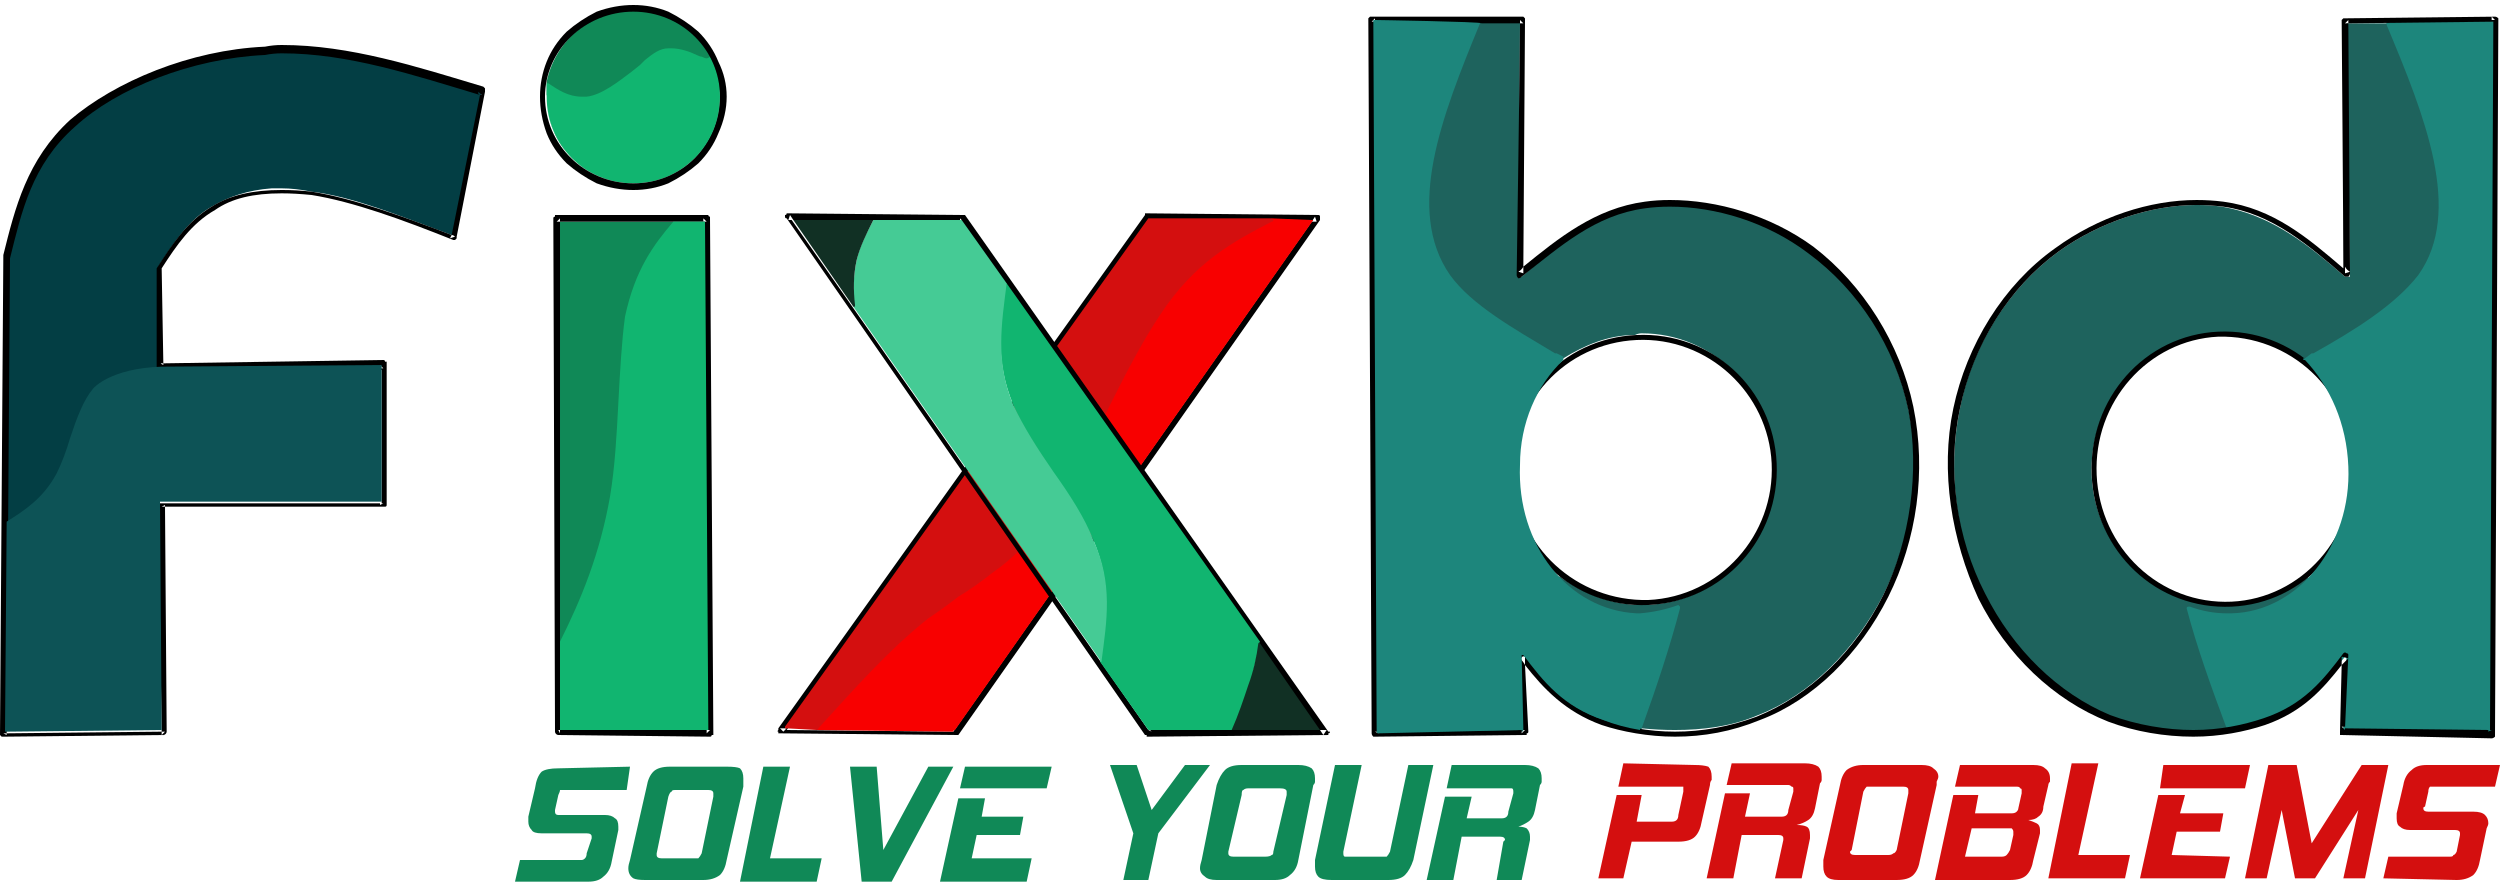 <svg version="1.2" xmlns="http://www.w3.org/2000/svg" viewBox="0 0 150 53" width="150" height="53"><style>.b{fill:#108957}.c{fill:#1e635d}.d{fill:#1d867c}.e{fill:#f80000}.f{fill:#d40f0f}.g{fill:#11b570}.h{fill:#113024}.i{fill:#45cb95}.j{fill:#108957}.k{fill:#033e44}.l{fill:#0d5356}</style><path fill-rule="evenodd" class="f" d="m135 45.9l-0.3 1.4h-5.1l0.2-1.4c0 0 5.2 0 5.2 0zm-23.2 0h3.5q0.5 0 0.7 0.2 0.3 0.2 0.3 0.5 0 0.1-0.1 0.3 0 0.1 0 0.2l-1 4.5q-0.1 0.6-0.4 0.9-0.3 0.3-1 0.3 0 0 0 0h-3.5q-0.5 0-0.7-0.2-0.2-0.2-0.2-0.6 0-0.2 0-0.4l1-4.5q0.1-0.6 0.4-0.9 0.4-0.3 1-0.3 0 0 0 0zm10.2 0q0.5 0 0.7 0.2 0.3 0.2 0.3 0.6 0 0.1 0 0.2-0.1 0.1-0.1 0.2l-0.3 1.3q0 0.4-0.3 0.6-0.2 0.2-0.6 0.2 0.3 0.1 0.5 0.2 0.2 0.1 0.2 0.4 0 0 0 0.1 0 0 0 0.1l-0.4 1.6q-0.1 0.6-0.4 0.9-0.3 0.3-1 0.3 0 0 0 0h-4.5l1.1-5.1h1.5l-0.2 1.1h2.2q0 0 0 0 0.2 0 0.3-0.1 0.1-0.1 0.1-0.2l0.2-0.9q0-0.1 0-0.2 0-0.1-0.1-0.1 0-0.1-0.2-0.1h-3.7l0.3-1.3zm-24.6-0.1c0 0 4.3 0.1 4.3 0.1q0.5 0 0.8 0.1 0.2 0.2 0.2 0.6 0 0.1 0 0.2-0.1 0.1-0.1 0.3l-0.5 2.2q-0.1 0.6-0.4 0.9-0.3 0.3-1 0.3 0 0 0 0h-2.8l-0.5 2.2h-1.5l1.1-5h1.5l-0.3 1.6h2.1q0 0 0 0 0.2 0 0.3-0.1 0.1-0.1 0.1-0.3l0.3-1.4q0-0.1 0-0.1 0-0.1 0-0.2-0.1 0-0.2 0h-3.7zm10.9 0q0.5 0 0.8 0.2 0.2 0.2 0.2 0.6 0 0.1 0 0.2 0 0.1-0.1 0.2l-0.3 1.5q-0.1 0.5-0.4 0.7-0.3 0.2-0.7 0.3 0.4 0 0.6 0.1 0.2 0.1 0.2 0.5 0 0 0 0.1 0 0 0 0.1l-0.5 2.4h-1.6l0.5-2.3q0 0 0 0 0-0.1 0-0.1 0-0.2-0.3-0.2h-2.2l-0.5 2.6h-1.6l1.1-5.1h1.5l-0.3 1.4h2.2q0 0 0 0 0.2 0 0.3-0.1 0.1-0.1 0.1-0.3l0.3-1.1q0 0 0-0.1 0 0 0-0.1 0-0.1-0.1-0.1-0.1-0.1-0.2-0.1h-3.7l0.3-1.3c0 0 4.4 0 4.4 0zm3.7 1.4q-0.1 0.1-0.2 0.3l-0.7 3.5q-0.1 0.1-0.1 0.1 0 0.2 0.3 0.2h2q0 0 0 0 0.2 0 0.3-0.1 0.1 0 0.2-0.2l0.7-3.4q0-0.1 0-0.1 0-0.1 0-0.1 0-0.2-0.3-0.2h-2q0 0 0 0-0.2 0-0.2 0zm5.9 4.2h2.2q0 0 0 0 0.2 0 0.3-0.1 0.1-0.1 0.2-0.3l0.2-0.9q0-0.1 0-0.1 0-0.1 0-0.1 0-0.1-0.1-0.2-0.1 0-0.2 0h-2.2c0 0-0.4 1.7-0.4 1.7zm8-5.6l-1.2 5.5h3.1l-0.3 1.4h-4.6l1.4-6.9zm5.2 1.9l-0.3 1.1h2.6l-0.2 1.1h-2.6l-0.3 1.4 3.5 0.1-0.3 1.3h-5.1l1.1-5c0 0 1.6 0 1.6 0zm6.7-1.8l0.9 4.7 3-4.7h1.6l-1.4 6.8h-1.3l0.9-4.1-2.6 4.1h-1.2l-0.8-4.1-0.9 4.1h-1.3l1.4-6.8zm7.8 0h4.4l-0.3 1.3h-3.7q0 0 0 0-0.2 0-0.2 0-0.1 0.1-0.1 0.3l-0.2 0.9q-0.1 0-0.1 0.1 0 0 0 0 0 0.2 0.3 0.2h2.7q0.5 0 0.7 0.2 0.2 0.2 0.2 0.5 0 0.1-0.1 0.3l-0.4 1.9q-0.1 0.6-0.4 0.9-0.4 0.3-1 0.3 0 0 0 0l-4.4-0.1 0.3-1.3h3.7q0 0 0 0 0.2 0 0.2-0.1 0.1 0 0.2-0.2l0.2-1q0 0 0-0.1 0-0.2-0.3-0.2h-2.7q-0.4 0-0.6-0.2-0.2-0.1-0.2-0.5 0-0.1 0-0.3l0.4-1.7q0.1-0.6 0.5-0.9 0.3-0.3 0.9-0.3 0 0 0 0z"/><path fill-rule="evenodd" class="b" d="m62.8 47.3h-5.2l0.3-1.3h5.2zm15.9-1.2q0.2 0.2 0.2 0.6 0 0.1 0 0.2 0 0.1-0.1 0.2l-0.9 4.5q-0.1 0.6-0.5 0.9-0.3 0.3-0.9 0.3h-3.5q0 0 0 0-0.5 0-0.7-0.2-0.3-0.2-0.3-0.5 0-0.2 0.1-0.5l0.9-4.5q0.2-0.6 0.5-0.9 0.3-0.3 1-0.3h3.4q0 0 0 0 0.5 0 0.8 0.2zm-34.3 0q0.2 0.2 0.2 0.6 0 0.1 0 0.2 0 0.1 0 0.3l-1 4.4q-0.1 0.6-0.4 0.9-0.4 0.3-1 0.3h-3.5q0 0 0 0-0.5 0-0.7-0.1-0.3-0.2-0.3-0.6 0-0.2 0.1-0.5l1-4.4q0.1-0.6 0.4-0.9 0.3-0.3 1-0.3h3.4q0 0 0 0 0.6 0 0.8 0.1zm47.9 0q0.2 0.2 0.2 0.6 0 0.1 0 0.2 0 0.1-0.1 0.2l-0.3 1.5q-0.1 0.5-0.4 0.7-0.3 0.2-0.6 0.3 0.3 0 0.5 0.1 0.2 0.2 0.2 0.5 0 0 0 0.1 0 0 0 0.1l-0.5 2.4h-1.5l0.4-2.3q0 0 0 0 0.1-0.1 0.1-0.1 0-0.2-0.3-0.2 0 0 0 0h-2.3l-0.5 2.6h-1.6l1.1-5h1.6l-0.3 1.3h2.1q0.2 0 0.3-0.1 0.1-0.1 0.1-0.3l0.3-1.1q0 0 0-0.1 0 0 0 0 0-0.2-0.1-0.2 0 0-0.2 0 0 0 0 0h-3.7l0.3-1.4h4.4q0 0 0 0 0.5 0 0.8 0.2zm-6.3-0.2c0 0-1.2 5.7-1.2 5.7q-0.2 0.6-0.5 0.9-0.3 0.3-1 0.3h-3.4q0 0 0 0-0.6 0-0.8-0.2-0.2-0.2-0.2-0.6 0-0.1 0-0.2 0-0.1 0-0.2l1.2-5.7h1.6l-1.1 5.2q0 0.1 0 0.1 0 0.2 0.1 0.2 0 0 0.2 0 0 0 0 0h2q0.2 0 0.3 0 0.1-0.1 0.2-0.3l1.1-5.2zm-9.2 1.4h-1.9q-0.2 0-0.3 0.1-0.1 0-0.1 0.3l-0.8 3.4q0 0.1 0 0.1 0 0.2 0.3 0.2 0 0 0 0h1.9q0.3 0 0.4-0.1 0.1 0 0.1-0.2l0.8-3.4q0-0.1 0-0.1 0-0.1 0-0.1 0-0.2-0.4-0.2 0 0 0 0zm-7.3 2.7l-0.6 2.8h-1.5l0.6-2.8-1.4-4.1h1.6l0.9 2.7 2-2.7h1.5zm-10.6-1h2.5l-0.2 1.1h-2.6l-0.3 1.4h3.6l-0.3 1.4h-5.2l1.1-5h1.6c0 0-0.2 1.1-0.2 1.1zm-1.7-3c0 0-3.7 6.9-3.7 6.9h-1.8l-0.7-6.9h1.6l0.4 5 2.7-5zm-11 5.5h3.1l-0.3 1.4h-4.6l1.4-6.9h1.6zm-3.7-4.1h-2q-0.2 0-0.2 0.1-0.1 0-0.2 0.3l-0.7 3.4q0 0.1 0 0.1 0 0.2 0.3 0.2 0 0 0 0h1.9q0.2 0 0.3 0 0.1-0.1 0.2-0.3l0.7-3.4q0-0.1 0-0.1 0-0.1 0-0.1 0-0.2-0.3-0.2 0 0 0 0zm-4.7-1.4c0 0-0.2 1.4-0.2 1.4h-3.7q-0.2 0-0.3 0 0 0.1-0.1 0.3l-0.2 0.9q0 0 0 0.1 0 0 0 0 0 0.2 0.2 0.2 0 0 0 0h2.8q0 0 0 0 0.4 0 0.6 0.2 0.2 0.1 0.2 0.5 0 0.1 0 0.2l-0.4 1.9q-0.1 0.6-0.5 0.9-0.3 0.3-0.9 0.3h-4.4l0.3-1.3h3.7q0.1 0 0.2-0.1 0.1-0.1 0.1-0.3l0.3-0.9q0 0 0-0.1 0-0.2-0.3-0.2 0 0 0 0h-2.7q0 0 0 0-0.5 0-0.6-0.2-0.2-0.2-0.2-0.5 0-0.1 0-0.3l0.4-1.7q0.1-0.7 0.4-1 0.3-0.2 1-0.2z"/><path fill-rule="evenodd" class="c" d="m149.6 1.2q0 0 0 0 0 0 0 0v0.1h0.1q0 0 0 0 0 0 0 0.1l-0.2 42.5q0 0 0 0 0 0 0 0h-0.1v0.1q0 0-0.1 0l-8.6-0.1q0 0 0 0v-0.1h-0.1q0 0 0 0l0.2-4.2q0 0-0.1 0 0 0 0.1 0 0 0 0 0 0 0 0 0v-0.1q0 0 0 0v-0.1q0 0-0.1 0 0 0 0 0 0 0 0 0 0 0 0 0 0 0 0 0 0 0 0 0h-0.1q0 0 0 0 0 0 0 0v0.1q0 0-0.1 0c-1.1 1.5-2.3 3-4.6 3.8q-1 0.3-2.2 0.5 0 0 0 0 0 0 0 0 0 0-0.1 0 0 0 0 0 0 0 0 0 0 0 0 0 0 0 0 0 0 0 0 0-0.1 0-0.1 0 0-0.1 0-0.1-0.9 0.2-1.9 0.2c-1.7 0-3.4-0.3-5-0.9-3.2-1.3-5.9-3.9-7.6-7.3-1.6-3.3-2.2-7.4-1.4-11.2 0.7-3.7 2.9-7.2 5.9-9.4 2.5-1.8 5.6-2.8 8.3-2.8q0.8 0 1.5 0.1c3 0.5 5.2 2.3 7.4 4.2q0 0 0.1 0 0 0 0 0 0 0 0.1 0 0 0 0 0 0 0 0 0 0 0 0.1 0 0-0.1 0-0.1 0 0 0 0l-0.2-15.1q0 0 0.1 0h2.3q0 0 0-0.1 0 0 0 0 0 0 0 0 0.1 0 0.1 0c0 0 6.3-0.1 6.3-0.1zm-0.1 0.2q0 0 0 0zm-5.4 0.6c5.3 9.6 2.6 14.4 2.6 14.4-1.3 1.8-4.2 4-6.8 5.4-0.6 0.3-1.5-0.1-1.5-0.1-1.2-0.9-2.9-1.5-4.5-1.6q0 0-0.1 0 0 0-0.1 0 0 0 0 0-0.1 0-0.1 0c-4.3 0-7.9 3.4-8.1 7.7-0.2 4.5 3.3 8.3 7.7 8.5q0.2 0 0.4 0c1.8 0 3.5-0.6 4.9-1.7q0 0 0 0 0 0.1 0 0.1c0.3 1.1-1.4 2.3-3.3 2.7-1.2 0.3-2.6 0.1-2.9 0 0.9 3 1.7 5.5 1.7 5.5 1.1 0.5 1.8 0.2 1.8 0.2 2.4-0.8 3.5-2.3 4.8-3.8q0-0.1 0.1-0.1 0 0 0 0 0 0 0.1 0 0 0 0 0 0 0 0 0 0.1 0.1 0.1 0.2l-0.1 4.3 8.5 0.2c0 0 0.2-42.2 0.2-42.5zm-12.7 34.4z"/><path fill-rule="evenodd" d="m141.5 27.8c0.2 4.6-3.2 8.4-7.6 8.6-4.5 0.2-8.2-3.3-8.4-7.9-0.2-4.6 3.2-8.4 7.6-8.6 4.5-0.2 8.2 3.3 8.4 7.9zm-0.3 0c-0.2-4.4-3.8-7.7-8.1-7.6-4.2 0.2-7.5 3.9-7.3 8.3 0.2 4.4 3.8 7.8 8.1 7.6 4.2-0.2 7.5-3.9 7.3-8.3z"/><path class="d" d="m149.6 1.2q0 0 0 0.1 0 0 0 0 0 0 0 0 0 0 0 0 0 0 0 0 0.1 0 0.1 0 0 0 0 0 0 0 0 0.1l-0.2 42.5q0 0-0.1 0 0 0.1 0 0.1 0 0 0 0 0 0-0.1 0 0 0 0 0l-8.6-0.1q0 0 0 0 0 0-0.1-0.1 0 0 0 0 0 0 0 0l0.2-4.4q0 0-0.1-0.1h0.1-0.1q0 0 0 0 0 0 0 0.1c-1.2 1.5-2.4 3-4.9 3.9q-0.9 0.3-2.1 0.5 0 0 0 0 0 0 0 0 0 0 0 0 0 0 0 0 0 0-0.1 0 0 0 0 0 0 0 0 0 0 0 0 0 0 0 0 0 0 0 0 0 0-0.1 0-0.1 0 0 0 0c-0.9-2.4-1.8-4.9-2.4-7.2q0 0 0 0 0-0.1 0.1-0.1 0 0 0 0 0 0 0 0h0.1q1.1 0.4 2.2 0.4 0.1 0 0.1 0 0 0 0 0 0.1 0 0.1 0 0 0 0.1 0c4-0.1 7.2-4.1 7-8.8-0.1-2.6-1.1-4.8-2.6-6.4q0 0-0.1 0 0 0 0 0 0 0 0 0 0 0 0 0 0 0 0-0.1 0 0 0 0 0 0 0.1 0 0 0 0 0 0 0 0 0l0.4-0.3h0.1c2.5-1.4 4.9-2.9 6.3-4.7 2.7-3.8 0.4-9.5-1.9-15q0-0.1 0-0.1 0 0 0 0 0-0.1 0-0.1 0 0 0.1 0 0 0 0 0c0 0 6.3-0.1 6.3-0.1z"/><path fill-rule="evenodd" d="m140.5 1.2q0 0 0.1-0.1 0 0 0.1 0l9-0.1q0.1 0 0.2 0.1 0 0 0 0.1l-0.2 42.9q0 0.1 0 0.1-0.1 0.1-0.2 0.1l-9-0.2q0 0-0.1 0 0-0.1 0-0.2l0.1-4c-1.1 1.4-2.3 2.8-4.6 3.6-1.2 0.4-2.7 0.7-4.3 0.7-1.7 0-3.5-0.3-5.1-0.9-3.3-1.3-6.1-4-7.8-7.4-1.6-3.5-2.3-7.6-1.5-11.4 0.8-3.8 3-7.4 6.1-9.6 2.6-1.9 5.7-2.9 8.5-2.9q0.8 0 1.6 0.1c3 0.4 5.1 2.2 7.2 4 0-2.4-0.1-14.9-0.1-14.9zm0 38.7q0.2-0.2 0.4-0.4l-0.4-0.1zm0.2-23.9q0 0.4 0 0.4l0.3-0.1q-0.2-0.1-0.3-0.3zm0-14.6h0.2v-0.2c0 0-0.2 0.2-0.2 0.2zm0.3 15q0 0.1-0.1 0.2-0.1 0-0.2 0c-2.2-1.9-4.4-3.8-7.3-4.2q-0.8-0.1-1.6-0.1c-2.7 0-5.8 1-8.3 2.8-3 2.2-5.1 5.6-5.9 9.4-0.8 3.7-0.2 7.8 1.5 11.1 1.7 3.4 4.4 6 7.5 7.3 1.6 0.6 3.4 0.9 5 0.9 1.6 0 3-0.3 4.2-0.7 2.4-0.8 3.6-2.3 4.8-3.9q0.1-0.1 0.2 0 0.1 0 0.1 0.1l-0.2 4.4 8.7 0.1 0.2-42.5-8.7 0.1zm-0.3 27.2h-0.2l0.2 0.2zm8.6 0.2v0.1l0.2-0.1zm0.2-42.6h0.2l-0.2-0.2z"/><path fill-rule="evenodd" class="c" d="m88.8 1.2q0 0 0 0 0 0 0 0.1 0.1 0 0.1 0 0 0 0 0h2.3q0 0.1 0 0.1l-0.1 15q0 0.1 0 0.1 0 0 0 0 0 0 0 0.1 0 0 0.1 0 0 0 0 0 0 0 0 0 0.1 0 0.1 0 0 0 0 0c2.2-1.9 4.4-3.8 7.4-4.2q0.7-0.1 1.5-0.1c2.7 0 5.9 0.9 8.4 2.8 3 2.2 5.1 5.7 5.9 9.4 0.8 3.8 0.2 7.8-1.5 11.2-1.7 3.3-4.4 6-7.5 7.2-1.6 0.7-3.4 0.9-5 0.9q-1 0-2-0.1 0 0 0 0 0 0 0 0 0 0 0 0 0 0 0 0.1 0 0-0.1 0 0 0 0 0 0 0 0 0 0 0 0 0 0 0 0 0 0 0 0 0-1.2-0.2-2.2-0.5c-2.3-0.9-3.5-2.3-4.7-3.8q0 0 0 0v-0.1h-0.1q0 0 0 0 0 0 0 0v-0.1q0 0-0.1 0 0 0 0 0 0 0 0 0 0 0 0 0 0 0 0 0 0 0 0 0.1 0 0.1 0 0.1h-0.1l0.1 0.1q0 0 0 0 0 0 0 0 0 0 0 0 0 0 0 0l0.2 4.1q0 0.1-0.1 0.1 0 0.1-0.1 0.1l-8.6 0.1q0 0 0 0v-0.1h-0.1q0 0 0 0 0 0 0 0l-0.2-42.6q0 0 0 0 0 0 0 0h0.1v-0.1q0 0 0 0 0 0 0 0c0 0 6.3 0 6.3 0zm-6.3 0.1q0 0 0 0zm0 0c0 0.3 0.2 42.5 0.2 42.5l8.6-0.1-0.2-4.3q0-0.2 0.2-0.2 0 0 0 0 0 0 0 0 0 0 0 0 0 0 0 0 0.1 0 0.2 0c1.2 1.6 2.4 3.1 4.8 3.9 0.6 0.2 0.9-0.2 1.7-0.1l1.9-5.8c-0.9 0.6-5.4 0.6-7.5-2.7 0 0 1 0.1 1.2 0.1 1.4 1 3.1 1.7 4.9 1.7q0.2 0 0.3 0c4.5-0.2 7.9-4 7.7-8.5-0.2-4.3-3.7-7.8-8-7.8q-0.2 0-0.4 0.1c-1.6 0-3 0.6-4.3 1.4 0 0-0.4 0.8-1.6 0.6-2.5-1.4-4.9-2.8-6.2-4.7-2.8-3.8-0.6-10.5 1.7-16.1zm11.3 20.2q0 0 0 0 0 0 0 0zm6.9 14.8z"/><path fill-rule="evenodd" d="m91.5 1.2l-0.1 14.8c2.1-1.7 4.3-3.5 7.3-3.9q0.7-0.1 1.5-0.1c2.8 0 6 0.9 8.6 2.8 3 2.3 5.2 5.8 6 9.6 0.8 3.9 0.2 8-1.5 11.4-1.7 3.4-4.5 6.2-7.7 7.4-1.7 0.7-3.4 1-5.1 1-1.6 0-3.2-0.3-4.4-0.7-2.2-0.8-3.5-2.2-4.6-3.6l0.2 4q0 0.1-0.1 0.1 0 0 0 0 0 0.1 0 0.1 0 0-0.1 0 0 0 0 0l-9 0.1q0 0-0.1 0-0.1-0.1-0.1-0.2l-0.2-42.9q0 0 0.1-0.1 0 0 0.1 0h9.1q0 0 0.1 0.1 0 0 0 0 0 0 0 0 0 0 0 0.1 0 0 0 0zm-0.1 14.8q-0.1 0.2-0.3 0.3l0.3 0.1zm0.1 23.9v-0.6l-0.3 0.2q0.2 0.2 0.3 0.4zm-0.3-38.5h0.2l-0.2-0.2q0 0 0 0.2zm-8.7-0.1v-0.2l-0.2 0.2zm0.2 42.6h-0.2l0.2 0.1zm8.6-0.1v0.2l0.2-0.2zm-0.1-4.4q0-0.1 0.1-0.1 0.1-0.1 0.2 0c1.2 1.6 2.4 3.1 4.7 3.9 1.2 0.4 2.7 0.7 4.3 0.7 1.6 0 3.3-0.3 4.9-0.9 3.2-1.3 5.9-3.9 7.6-7.3 1.6-3.3 2.2-7.4 1.5-11.1-0.8-3.8-3-7.2-6-9.4-2.5-1.9-5.6-2.8-8.3-2.8q-0.8 0-1.5 0.1c-3 0.4-5.1 2.3-7.4 4.1q-0.1 0.1-0.2 0.1-0.1-0.1-0.1-0.2c0 0 0.2-13.3 0.2-15.1h-8.7l0.2 42.5 8.6-0.1zm-0.7-10.9c-0.2-4.5 3.2-8.2 7.7-8.4 4.5-0.2 8.2 3.2 8.4 7.7 0.2 4.5-3.2 8.3-7.7 8.5-4.5 0.2-8.2-3.3-8.4-7.8zm0.3 0c0.2 4.3 3.8 7.6 8.1 7.5 4.3-0.2 7.6-3.9 7.4-8.2-0.2-4.2-3.8-7.6-8.1-7.4-4.3 0.2-7.6 3.8-7.4 8.1z"/><path class="d" d="m82.5 1.2q0 0 0 0 0 0-0.1 0 0 0 0 0 0 0 0 0 0 0 0 0.1 0 0 0 0 0 0 0 0 0 0 0 0l0.2 42.6q0 0 0 0 0 0 0 0 0 0.1 0.1 0.1 0 0 0 0 0 0 0 0l8.6-0.2q0 0 0.1 0 0 0 0 0 0 0 0 0 0-0.1 0-0.1l-0.1-4.3q0-0.1 0-0.1 0 0 0 0 0.1 0 0.1 0c1.2 1.6 2.4 3.1 4.8 3.9q1 0.4 2.2 0.6 0 0 0 0 0 0 0 0 0 0 0 0 0-0.1 0-0.1 0 0 0.1 0 0 0 0 0 0 0 0 0 0 0 0 0 0 0 0 0c0.9-2.5 1.7-4.9 2.3-7.2q0-0.1 0-0.1 0 0 0 0 0 0 0 0-0.1-0.1-0.1-0.1-1.1 0.4-2.3 0.5-0.1 0-0.2 0c-4.1-0.2-7.2-4.1-7-8.9 0-2.5 1-4.8 2.6-6.3q0 0 0 0 0 0 0 0 0 0 0-0.1 0 0 0 0 0 0 0 0 0 0 0 0 0 0 0 0 0-0.1 0-0.1 0 0 0 0 0 0 0 0 0 0 0 0 0 0 0 0l-0.4-0.2h-0.1c-2.5-1.5-5-2.9-6.3-4.7-2.7-3.9-0.5-9.5 1.8-15.1h0.1c0-0.1-6.4-0.2-6.4-0.2q0 0 0 0z"/><path fill-rule="evenodd" d="m68.7 12.9q0 0 0-0.1 0 0 0 0 0.1 0 0.1 0 0 0 0 0l10.2 0.1q0.1 0 0.1 0 0.1 0 0.1 0.1 0 0 0 0.1 0 0 0 0.1l-21.7 30.9q-0.1 0-0.1 0 0 0 0 0 0 0-0.1 0 0 0 0 0l-10.5-0.1q0 0-0.1 0 0 0 0-0.1-0.1 0 0-0.1 0 0 0-0.1c0 0 22-30.8 22-30.8zm0.3 0.2q0 0 0 0zm-21.8 30.6h-0.4l0.2 0.2zm10 0.2h0.1zm21.5-30.6h0.3l-0.1-0.3zm-9.8 0l0.1-0.1c0 0-0.2 0.1-0.2 0.1zm0 0l-21.7 30.5 10 0.1 21.5-30.6z"/><path class="e" d="m76.3 13.1v0.1h-0.1c-2.3 1.2-4.6 2.4-6.8 5.6-1 1.5-1.9 3.5-2.9 5.5-1.1 2.2-2.2 4.6-3.5 6.3-1.1 1.6-2.3 2.7-3.6 3.7q-1 0.7-2 1.4-0.9 0.6-1.8 1.3c-2.4 1.9-4.5 4.3-6.6 6.6q0 0.1 0 0.1 0 0.1 0 0.1l8.2 0.1q0 0 0 0 0 0 0 0 0-0.1 0.1-0.1 0 0 0 0 0 0 0 0l21.5-30.6q0 0-0.1 0c0 0-2.4-0.1-2.4-0.1z"/><path fill-rule="evenodd" class="f" d="m68.9 13.1l-21.8 30.5q0 0 0 0 0 0 0 0.1 0 0 0 0 0 0 0 0 0 0 0 0h0.1q0 0 0 0l1.8 0.1q0.1 0 0.1-0.1c2.1-2.3 4.2-4.7 6.6-6.6q0.9-0.6 1.8-1.3 1-0.6 2-1.4c1.3-0.9 2.5-2.1 3.6-3.7 1.3-1.8 2.4-4.1 3.5-6.4 1-2 2-3.9 3-5.4 2.1-3.2 4.4-4.4 6.7-5.6q0.1 0 0.1-0.1-0.1-0.1-0.1-0.1c0 0-7.4 0-7.4 0zm-11.4 22.7q0 0 0 0zm0 0zm0 0q0 0 0 0z"/><path fill-rule="evenodd" d="m47.3 12.8l10.5 0.1q0 0 0 0 0 0 0.1 0 0 0 0 0 0 0 0 0l21.8 31q0.1 0 0.1 0 0 0.1-0.1 0.1 0 0.1 0 0.1-0.1 0-0.1 0l-10.7 0.1q-0.1 0-0.1 0 0 0 0-0.1 0 0-0.1 0 0 0 0 0l-21.5-31q-0.1 0-0.1-0.1 0 0 0-0.1 0.1 0 0.1-0.1 0.1 0 0.1 0 0 0 0 0zm0 0.4q0 0 0.3 0l-0.2-0.3zm21.7 30.6h-0.1l0.2 0.1zm10.2 0l0.2 0.3 0.2-0.3zm-21.6-30.6q0.1 0 0.1 0l-0.1-0.1zm-10.1 0l21.4 30.6h10.2l-21.5-30.6c-0.9 0-8.4 0-10.1 0z"/><path class="g" d="m60.4 17q-0.1 0-0.1 0c-0.3 2.4-0.6 4.7 0.5 7.3 0.5 1.3 1.5 2.7 2.4 4.1 0.9 1.3 1.8 2.7 2.4 4 1.1 2.6 0.8 4.9 0.4 7.2q0 0.1 0 0.1l2.9 4.1q0 0 0.1 0h5c0.3-0.9 0.7-1.8 1-2.6 0.2-0.9 0.4-1.8 0.6-2.6q0 0 0-0.1l-15.2-21.5q0 0 0 0 0 0 0 0z"/><path class="h" d="m75.6 38.5l-0.1 0.1c-0.1 0.8-0.3 1.7-0.6 2.5-0.3 0.9-0.6 1.8-1 2.7h0.1-0.1q0 0 0.1 0 0 0 0 0h5.2l-3.6-5.2v-0.1q0 0 0 0z"/><path class="i" d="m52.4 13.2c-0.4 0.8-0.8 1.5-1 2.4-0.2 0.9-0.2 1.8-0.2 2.8q0 0 0 0 0 0 0 0 0 0 0 0 0 0 0 0l14.8 21.2q0 0.1 0 0.1 0 0 0 0 0 0 0.1 0 0 0 0 0 0 0 0 0 0 0 0-0.1 0 0 0 0 0 0 0 0c0.3-2.3 0.7-4.6-0.5-7.2-0.5-1.3-1.4-2.7-2.4-4.1-0.9-1.3-1.8-2.7-2.4-4-1.1-2.6-0.7-4.9-0.4-7.3q0 0 0 0l-2.7-3.8q0 0 0 0c0 0-5.3 0-5.3 0z"/><path class="h" d="m47.6 13.2q0 0 0 0 0 0 0 0 0 0 0 0 0 0 0 0l3.6 5.2q0 0 0 0 0 0 0 0 0 0 0 0 0 0 0 0 0 0 0.1 0 0 0 0 0 0 0 0 0 0 0 0 0 0 0 0-0.1c-0.1-0.9-0.1-1.8 0.1-2.7 0.2-0.8 0.6-1.6 1-2.4q0 0 0 0 0 0 0 0 0 0 0 0 0 0 0 0 0 0 0 0c0 0-4.8 0-4.8 0z"/><path fill-rule="evenodd" class="j" d="m38 0.6q0 0 0 0 0 0 0 0zm0 0c2 0 3.7 1.1 4.6 2.7q0.2 0.3 0.3 0.6 0.1 0.3 0.2 0.6 0.1 0.4 0.1 0.7 0.1 0.3 0.1 0.6c0 2.9-2.4 5.2-5.3 5.2-2.9 0-5.2-2.3-5.2-5.2q0-0.1 0-0.2 0-0.1 0-0.2 0-0.1 0-0.2 0-0.1 0-0.2v-0.1c0.5-2.4 2.6-4.3 5.2-4.3zm0 0q0 0 0 0 0 0 0 0zm2 3.2c0 0-1.7 0.9-1.9 1.1-0.8 0.6-2 1.4-3 1.5-0.7 0.1-1.6 0-2.1-0.7 0 0-0.2-0.2-0.2 0.1q0 1 0.4 2 0.4 0.9 1.1 1.7 0.8 0.7 1.7 1.1 1 0.4 2 0.4 1 0 2-0.4 1-0.4 1.7-1.1 0.7-0.8 1.1-1.7 0.4-1 0.4-2c0-0.9-0.4-0.5-0.8-1.3l-0.5-0.2zm-7.1 1.2q0 0 0 0z"/><path class="g" d="m40.3 2.9q-0.1 0-0.1 0 0 0 0 0 0 0-0.1 0 0 0 0 0c-0.5 0-0.9 0.3-1.4 0.7l-0.3 0.3c0 0 0 0 0 0l-0.5 0.4c-0.8 0.6-1.8 1.4-2.7 1.5q-0.1 0-0.1 0 0 0-0.1 0 0 0 0 0-0.1 0-0.1 0c-0.8 0-1.4-0.4-2-0.8h-0.1q0 0.4 0 0.8c0 2.9 2.3 5.2 5.2 5.2 2.9 0 5.2-2.3 5.2-5.2 0-0.9-0.2-1.7-0.6-2.4v-0.1 0.1c0 0-0.1 0.1-0.2 0.1q-0.1 0-0.3-0.1-0.1 0-0.3-0.1c-0.4-0.2-1-0.4-1.5-0.4z"/><path fill-rule="evenodd" class="j" d="m40.4 13.3h1.9l0.2 30.5h-0.1-8.7-0.1 0.1-0.1 0.1-0.1v-5.3q0 0 0 0v-25.2c0 0 6.8 0 6.8 0zm-6.7 30.5zm7.1-30.3c-1.1 1.4-2.2 2.9-2.8 5.8-0.2 1.4-0.2 3.8-0.3 5.1-0.1 2.5-0.2 3.8-0.5 5.6-0.5 3.4-1.4 6.2-2.6 8.9l-0.9 4.9h8.7l-0.1-30.5zm-7.2 30.3zm0 0q0 0 0 0zm0 0zm0-5.3q0 0 0 0z"/><path fill-rule="evenodd" d="m33.4 12.9h9q0.1 0 0.1 0 0 0.1 0.1 0.1 0 0 0 0 0 0.1 0 0.1l0.2 30.9q0 0 0 0.1 0 0 0 0-0.1 0-0.1 0 0 0.1-0.1 0.1l-9.1-0.1c-0.1 0-0.2-0.1-0.2-0.2l-0.1-30.8q0-0.1 0.1-0.1 0 0 0-0.1 0 0 0.1 0 0 0 0 0 0 0 0 0 0 0 0 0zm0 0.4q0 0 0.2 0v-0.2zm0.2 30.5h-0.1l0.1 0.2zm8.8 0v0.2l0.2-0.2zm-0.2-30.5q0.2 0 0.2 0l-0.2-0.2zm-8.6 0v30.5h8.8l-0.2-30.5c-1.1 0-7.5 0-8.6 0zm10-7.5q0 1.1-0.5 2.2-0.4 1-1.2 1.8-0.8 0.7-1.8 1.2-1 0.4-2.1 0.4-1.1 0-2.2-0.4-1-0.5-1.8-1.2-0.8-0.8-1.2-1.8-0.4-1.1-0.4-2.2 0-1.1 0.4-2.1 0.4-1 1.2-1.8 0.8-0.7 1.8-1.2 1.1-0.4 2.2-0.4 1.1 0 2.1 0.4 1 0.5 1.8 1.2 0.8 0.8 1.2 1.8 0.5 1 0.5 2.1zm-0.4 0c0-2.8-2.3-5.1-5.2-5.1-2.9 0-5.3 2.3-5.3 5.1 0 2.9 2.4 5.2 5.3 5.2 2.9 0 5.2-2.3 5.2-5.2z"/><path class="g" d="m40.4 13.3c-1.2 1.4-2.3 2.9-2.9 5.7-0.2 1.5-0.3 3.3-0.4 5.2-0.1 1.9-0.2 3.8-0.5 5.6-0.6 3.4-1.7 6.1-3 8.7v0.1-0.1 5.3h0.1 8.7 0.1l-0.2-30.5c0 0-1.9 0-1.9 0z"/><path fill-rule="evenodd" class="k" d="m16.9 3q-0.1 0-0.2 0-0.2 0-0.3 0-0.1 0-0.2 0-0.2 0-0.3 0c-4.4 0.2-8.9 2.1-11.5 4.4-2.6 2.3-3.3 5.1-3.9 7.9q0 0 0 0l-0.1 16.6c1.5-0.3 2.9-1.6 3.6-3 0.3-0.6 0.8-1.8 0.8-1.8 0.4-1.1 0.8-2.3 1.4-3 1-1.2 3.5-1 3.5-1l-0.2-7.1q0 0 0 0c0.9-1.4 1.8-2.8 3.2-3.6 1-0.6 2.2-1 3.6-1.1q0.3 0 0.6 0 0.8 0 1.8 0.2c2.5 0.3 5.4 1.5 8.4 2.6q0 0 0 0 0.1 0 0.1 0 0 0 0 0 0-0.1 0-0.1 0 0 0 0 0 0 0 0l1.7-8.4q0-0.1 0-0.1h-0.1 0.1q0-0.1-0.1-0.1c-3.9-1.2-7.9-2.4-11.9-2.4q0 0 0 0zm-1 0.1z"/><path fill-rule="evenodd" d="m0.2 15.3q0 0 0 0c0.7-2.8 1.4-5.7 4-8.1 2.7-2.3 7.2-4.2 11.7-4.4q0.5-0.1 1-0.1c4.1 0 8.1 1.3 12.1 2.5q0.1 0.1 0.1 0.1 0 0 0 0 0 0.1 0 0.1 0 0 0 0.1l-1.7 8.7q0 0.1 0 0.1 0 0-0.1 0.1 0 0 0 0-0.1 0-0.1 0c-3-1.2-6-2.3-8.5-2.7q-1-0.1-1.8-0.1c-1.7 0-3 0.3-4 1-1.4 0.8-2.3 2.1-3.2 3.5l0.1 5.7 13.2-0.2q0.1 0 0.1 0.1 0 0 0.1 0 0 0 0 0.1 0 0 0 0v8.4q0 0.1 0 0.1 0 0 0 0 0 0.1-0.1 0.1 0 0 0 0h-13.2l0.1 13.5c0 0.1-0.1 0.2-0.2 0.2l-9.6 0.1q0 0 0 0-0.1 0-0.1 0 0 0 0 0 0 0 0 0-0.1-0.1-0.1-0.1c0 0 0.2-28.8 0.2-28.8zm9.5 0.8v-0.1 0.1q0 0 0 0zm0.1 5.7h-0.2l0.2 0.1zm0.1 8.6v-0.1l-0.2 0.1zm-9.3-15q0 0 0 0zm-0.2 28.6h-0.2l0.2 0.1zm9.3-0.1v0.2l0.2-0.2zm-0.2-13.6q0 0 0 0 0-0.1 0-0.1 0.1 0 0.1 0 0 0 0.1 0h13.2v-8l-13.3 0.1q0 0-0.1 0 0-0.1 0-0.1-0.1 0-0.1 0 0-0.1 0-0.1v-5.9q0 0 0 0 0 0 0-0.1 0 0 0 0 0 0 0 0c0.9-1.4 1.8-2.8 3.3-3.7 1.1-0.7 2.5-1 4.2-1q0.9 0 1.8 0.1c2.5 0.4 5.5 1.5 8.4 2.6l1.7-8.4c-4-1.2-7.9-2.5-11.9-2.5q-0.5 0-1 0.1c-4.4 0.2-8.9 2-11.4 4.3-2.6 2.3-3.2 5.1-3.9 7.9l-0.2 28.5 9.3-0.1zm13.3-0.1v0.1l0.2-0.1zm0-8.1h0.2l-0.2-0.2zm4.3-8l-0.1 0.2 0.3-0.1q-0.1-0.1-0.2-0.1zm1.6-8.4q0.1 0 0.2 0l-0.2-0.2zm-28.1 9.8q0 0 0 0 0 0 0 0z"/><path class="l" d="m22.9 21.9l-13.2 0.1c-3.1 0.1-4.1 1.3-4.1 1.3-0.6 0.7-1 1.8-1.4 3-0.2 0.7-0.5 1.5-0.8 2.1-0.8 1.5-1.9 2.2-3 2.9q0 0 0 0 0 0 0 0 0 0 0 0 0 0 0 0 0 0 0 0 0 0 0 0 0 0 0 0 0 0 0 0l-0.1 12.6q0 0 0 0 0 0 0.1 0 0 0 0 0l9.3-0.1q0 0 0-0.1l-0.1-13.5q0 0 0 0 0 0 0-0.1 0 0 0 0 0 0 0 0 0 0 0.1 0h13.2q0 0 0 0 0 0 0 0 0 0 0 0 0 0 0 0 0 0 0-0.1v-8q0 0 0 0 0-0.1 0-0.1 0 0 0 0z"/></svg>